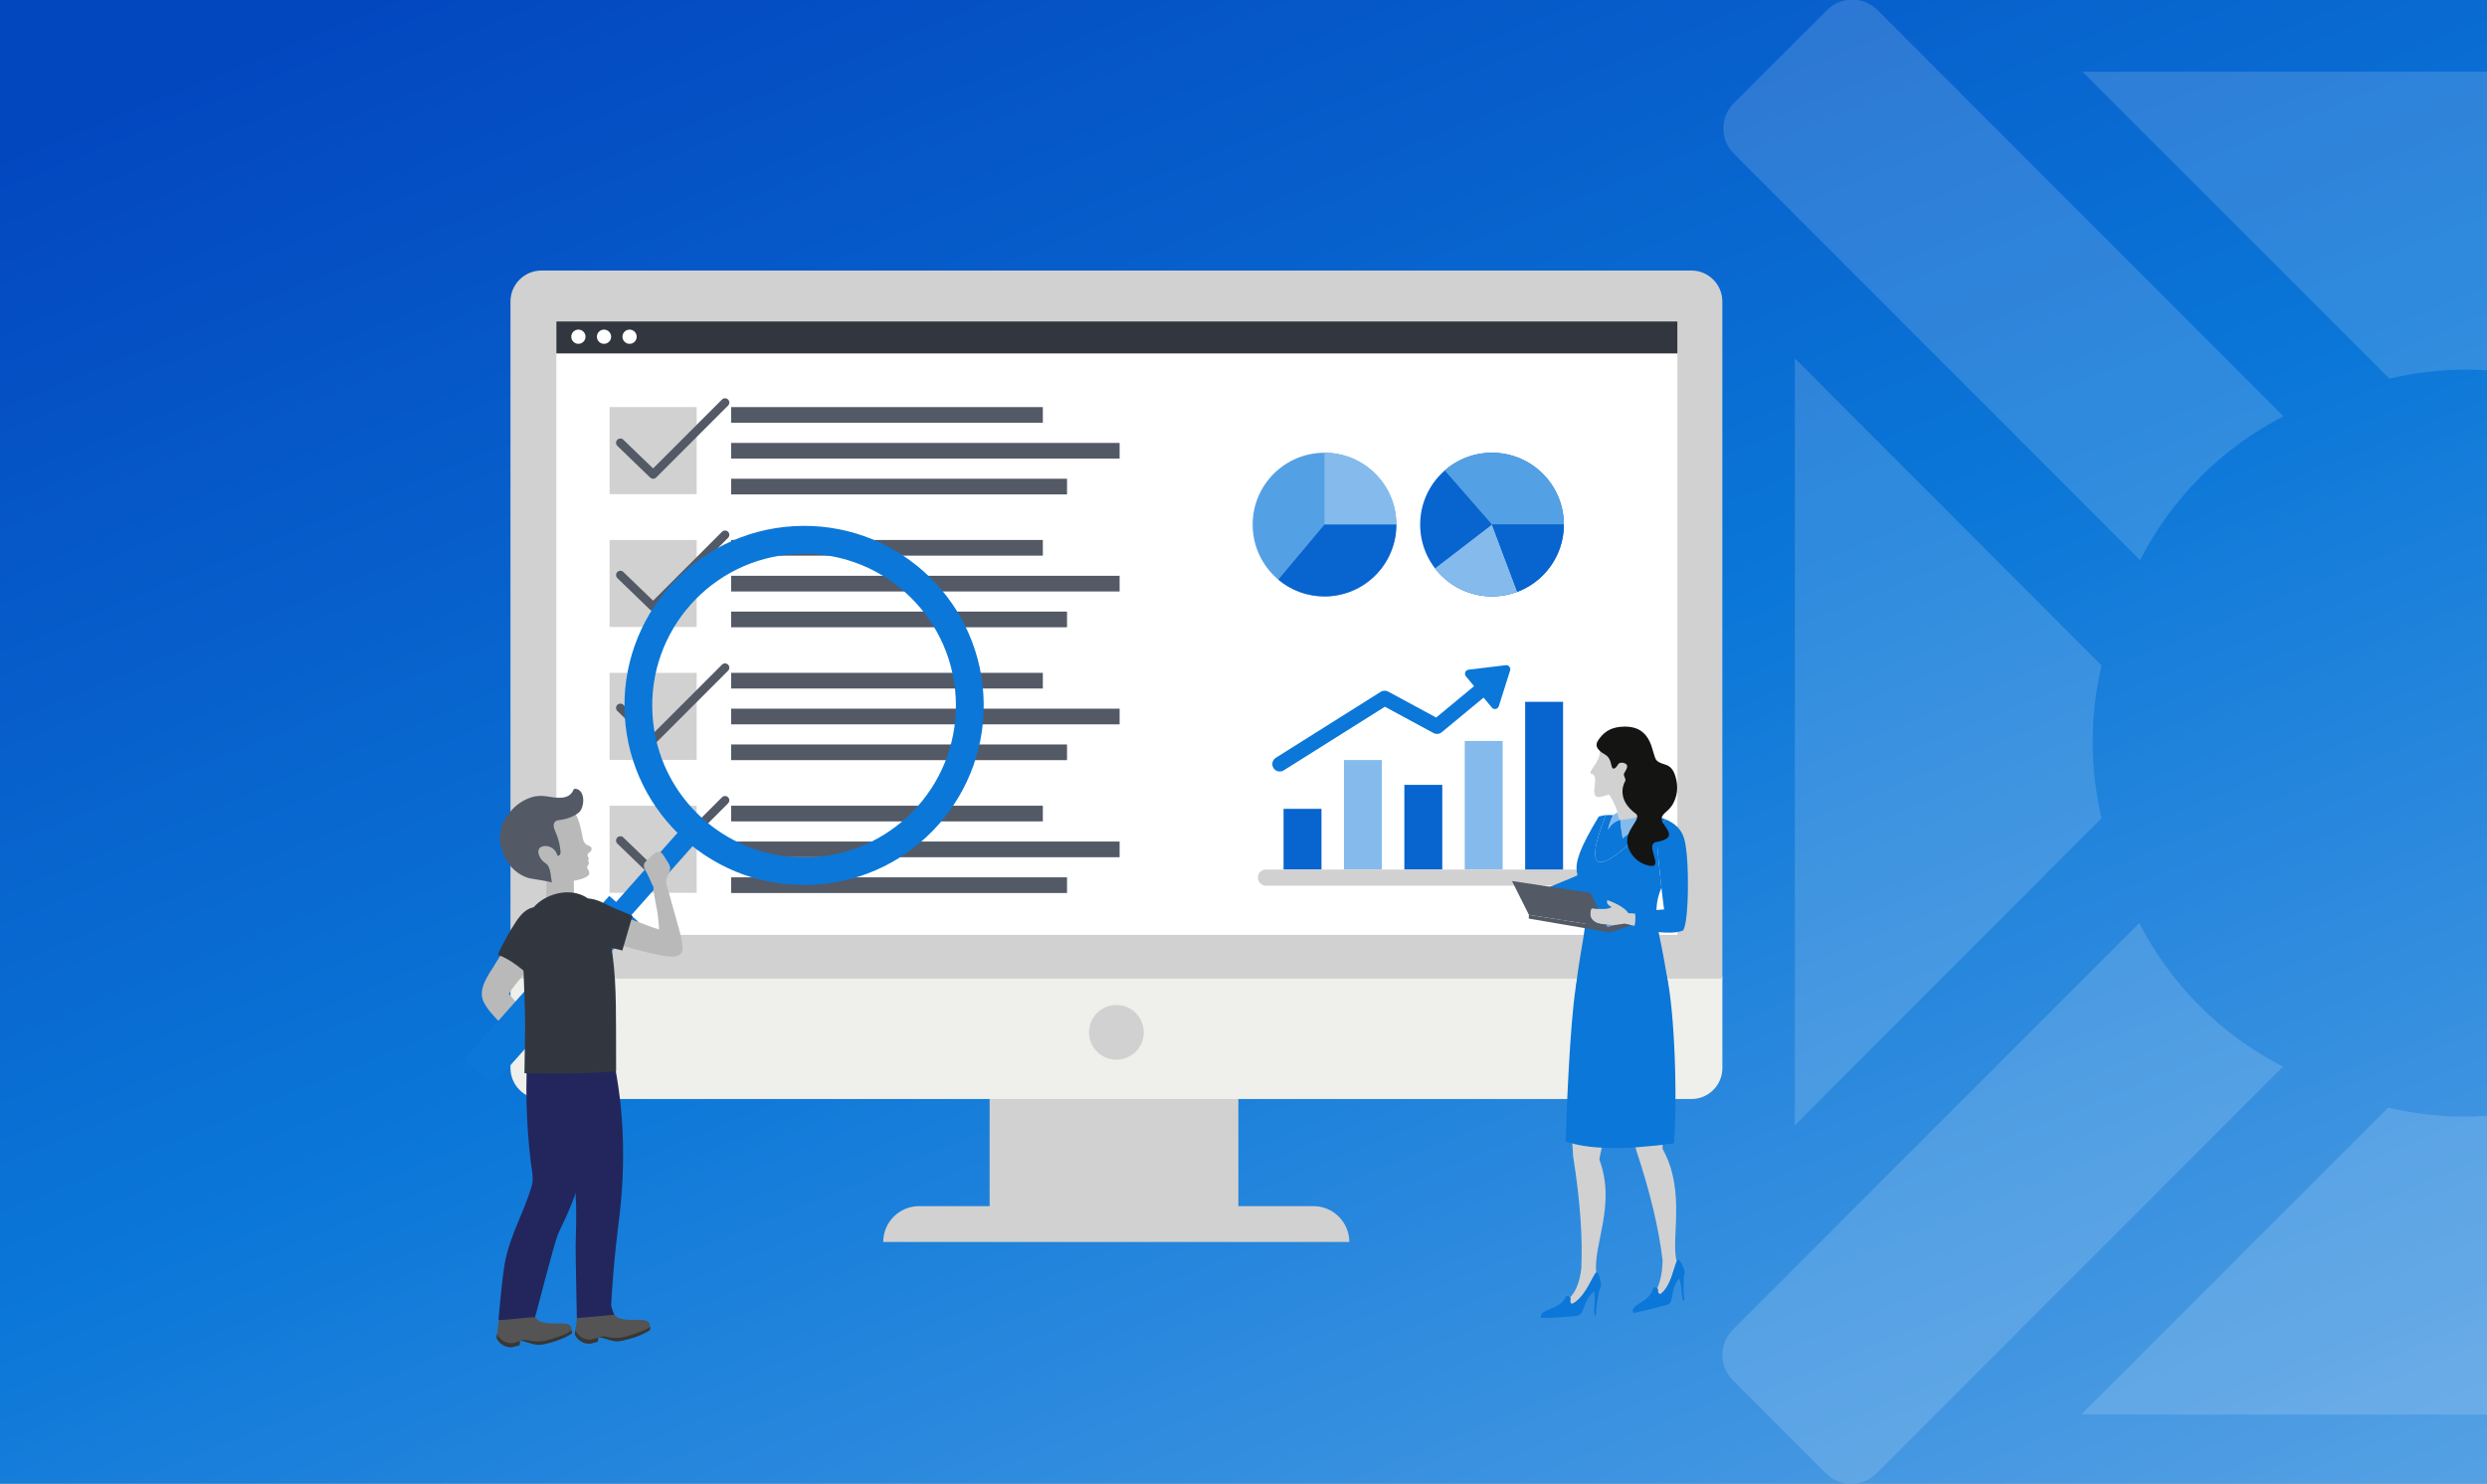 <?xml version="1.0" encoding="UTF-8"?>
<svg preserveAspectRatio="xMidYMid slice" xmlns="http://www.w3.org/2000/svg" width="600px" height="358px" viewBox="0 0 670 400" fill="none">
  <rect x="0" y="0" width="670" height="400" fill="#808080" stroke="none"/>
  <g clip-path="url(#clip0_2229_5265)">
    <rect width="670" height="400" fill="url(#paint0_linear_2229_5265)"></rect>
    <g opacity="0.15" clip-path="url(#clip1_2229_5265)">
      <path d="M767.523 19.424L684.831 102.137C678.227 100.562 671.354 99.716 664.269 99.716C657.184 99.716 650.311 100.562 643.706 102.137L560.976 19.424H767.523ZM467.072 27.955L492.223 2.805C495.948 -0.922 502.053 -0.922 505.778 2.805L615.176 112.282C598.569 120.793 585.014 134.396 576.528 151.035L467.072 41.501C463.347 37.773 463.347 31.663 467.072 27.936V27.955ZM566.179 220.568L483.526 303.338V96.662L566.179 179.432C564.605 186.042 563.76 192.92 563.76 200.01C563.76 207.099 564.605 213.978 566.179 220.587V220.568ZM491.935 397.137L466.803 371.987C463.079 368.26 463.079 362.15 466.803 358.423L576.317 248.83C584.822 265.45 598.415 279.014 615.042 287.507L505.509 397.137C501.785 400.865 495.679 400.865 491.954 397.137H491.935ZM560.688 381.267L643.38 298.554C649.985 300.13 656.858 300.975 663.943 300.975C671.027 300.975 677.901 300.11 684.505 298.554L767.216 381.267H560.688ZM861.216 372.064L836.084 397.214C832.36 400.941 826.254 400.941 822.529 397.214L712.978 287.583C729.604 279.091 743.198 265.527 751.703 248.907L861.216 358.499C864.941 362.227 864.941 368.337 861.216 372.064ZM762.32 179.413L844.974 96.642V303.338L762.32 220.568C763.895 213.958 764.739 207.08 764.739 199.99C764.739 192.901 763.895 186.022 762.32 179.413ZM861.216 41.712L751.78 151.227C743.294 134.589 729.739 120.986 713.131 112.474L822.529 3.016C826.254 -0.711 832.36 -0.711 836.084 3.016L861.216 28.166C864.941 31.894 864.941 38.004 861.216 41.731V41.712Z" fill="white"></path>
    </g>
    <g clip-path="url(#clip2_2229_5265)">
      <path d="M333.615 295.562H266.605V325.765H333.615V295.562Z" fill="#D1D1D1"></path>
      <path d="M455.651 296.244L145.871 296.244C141.265 296.244 137.523 292.501 137.523 287.895V263.261L464.01 263.261V287.895C464.01 292.501 460.267 296.244 455.661 296.244H455.651Z" fill="#EFEFEB"></path>
      <path d="M464.01 263.793L137.523 263.793V81.359C137.523 76.753 141.265 73.01 145.871 73.01L455.651 73.01C460.257 73.01 464 76.753 464 81.359V263.793H464.01Z" fill="#D1D1D1"></path>
      <path d="M149.885 252.012L451.889 252.012V86.727L149.885 86.727V252.012Z" fill="white"></path>
      <path d="M293.387 278.272C293.387 282.346 296.688 285.648 300.762 285.648C304.836 285.648 308.137 282.346 308.137 278.272C308.137 274.199 304.836 270.897 300.762 270.897C296.688 270.897 293.387 274.199 293.387 278.272Z" fill="#D1D1D1"></path>
      <path d="M237.947 334.766H363.497C363.497 329.427 359.172 325.103 353.834 325.103H247.61C242.272 325.103 237.947 329.427 237.947 334.766Z" fill="#D1D1D1"></path>
      <path d="M149.885 95.346L451.889 95.346V86.727L149.885 86.727V95.346Z" fill="#32373F"></path>
      <path d="M170.043 92.711C171.074 92.471 171.715 91.441 171.475 90.41C171.234 89.379 170.204 88.738 169.173 88.978C168.142 89.219 167.501 90.249 167.742 91.28C167.982 92.311 169.012 92.952 170.043 92.711Z" fill="white"></path>
      <path d="M163.158 92.711C164.189 92.471 164.83 91.44 164.59 90.409C164.35 89.378 163.319 88.737 162.288 88.978C161.258 89.218 160.617 90.249 160.857 91.279C161.097 92.31 162.128 92.951 163.158 92.711Z" fill="white"></path>
      <path d="M155.825 92.758C156.883 92.758 157.741 91.9 157.741 90.841C157.741 89.783 156.883 88.925 155.825 88.925C154.766 88.925 153.908 89.783 153.908 90.841C153.908 91.9 154.766 92.758 155.825 92.758Z" fill="white"></path>
      <path d="M280.944 109.806H196.977V114.03H280.944V109.806Z" fill="#535965"></path>
      <path d="M187.685 109.806H164.225V133.266H187.685V109.806Z" fill="#D1D1D1"></path>
      <path d="M301.625 119.459H196.977V123.683H301.625V119.459Z" fill="#535965"></path>
      <path d="M287.456 129.112H196.977V133.337H287.456V129.112Z" fill="#535965"></path>
      <path d="M280.944 145.608H196.977V149.833H280.944V145.608Z" fill="#535965"></path>
      <path d="M301.625 155.261H196.977V159.486H301.625V155.261Z" fill="#535965"></path>
      <path d="M287.456 164.905H196.977V169.129H287.456V164.905Z" fill="#535965"></path>
      <path d="M280.944 181.411H196.977V185.635H280.944V181.411Z" fill="#535965"></path>
      <path d="M301.625 191.064H196.977V195.288H301.625V191.064Z" fill="#535965"></path>
      <path d="M287.456 200.707H196.977V204.931H287.456V200.707Z" fill="#535965"></path>
      <path d="M280.944 217.213H196.977V221.438H280.944V217.213Z" fill="#535965"></path>
      <path d="M301.625 226.866H196.977V231.091H301.625V226.866Z" fill="#535965"></path>
      <path d="M287.456 236.51H196.977V240.734H287.456V236.51Z" fill="#535965"></path>
      <path d="M175.954 129.112C175.663 129.112 175.372 129.002 175.151 128.791L166.321 120.262C165.859 119.82 165.849 119.088 166.291 118.626C166.732 118.165 167.465 118.155 167.926 118.596L175.944 126.333L194.507 107.769C194.959 107.318 195.691 107.318 196.143 107.769C196.594 108.221 196.594 108.953 196.143 109.405L176.776 128.771C176.556 128.992 176.255 129.112 175.964 129.112H175.954Z" fill="#535965"></path>
      <path d="M187.685 145.608H164.225V169.069H187.685V145.608Z" fill="#D1D1D1"></path>
      <path d="M187.685 181.411H164.225V204.871H187.685V181.411Z" fill="#D1D1D1"></path>
      <path d="M187.685 217.213H164.225V240.674H187.685V217.213Z" fill="#D1D1D1"></path>
      <path d="M175.954 164.744C175.663 164.744 175.372 164.634 175.151 164.423L166.321 155.894C165.859 155.452 165.849 154.72 166.291 154.258C166.732 153.796 167.465 153.786 167.926 154.228L175.944 161.964L194.507 143.401C194.959 142.949 195.691 142.949 196.143 143.401C196.594 143.852 196.594 144.585 196.143 145.037L176.776 164.403C176.556 164.624 176.255 164.744 175.964 164.744H175.954Z" fill="#535965"></path>
      <path d="M175.954 200.546C175.663 200.546 175.372 200.436 175.151 200.225L166.321 191.696C165.859 191.255 165.849 190.522 166.291 190.061C166.732 189.599 167.465 189.589 167.926 190.03L175.944 197.767L194.507 179.203C194.959 178.752 195.691 178.752 196.143 179.203C196.594 179.655 196.594 180.387 196.143 180.839L176.776 200.205C176.556 200.426 176.255 200.546 175.964 200.546H175.954Z" fill="#535965"></path>
      <path d="M175.954 236.279C175.663 236.279 175.372 236.168 175.151 235.958L166.321 227.428C165.859 226.987 165.849 226.254 166.291 225.793C166.732 225.331 167.465 225.321 167.926 225.763L175.944 233.499L194.507 214.936C194.959 214.484 195.691 214.484 196.143 214.936C196.594 215.387 196.594 216.12 196.143 216.571L176.776 235.937C176.556 236.158 176.255 236.279 175.964 236.279H175.954Z" fill="#535965"></path>
      <path d="M356.01 218.056H345.795V234.412H356.01V218.056Z" fill="#0864CE"></path>
      <path d="M372.275 204.901H362.061V234.402H372.275V204.901Z" fill="#85BBEC"></path>
      <path d="M388.551 211.594H378.336V234.412H388.551V211.594Z" fill="#0864CE"></path>
      <path d="M404.817 199.764H394.602V234.402H404.817V199.764Z" fill="#85BBEC"></path>
      <path d="M428.016 236.57C428.016 237.784 427.033 238.757 425.859 238.757H341.028C339.844 238.757 338.871 237.774 338.871 236.57C338.871 235.366 339.854 234.412 341.028 234.412H425.859C427.043 234.412 428.016 235.396 428.016 236.57Z" fill="#D1D1D1"></path>
      <path d="M421.092 189.218H410.877V234.402H421.092V189.218Z" fill="#0864CE"></path>
      <path d="M400.612 182.705C401.184 182.705 401.756 182.956 402.158 183.428C402.86 184.281 402.74 185.545 401.897 186.247L388.411 197.406C387.778 197.927 386.895 198.018 386.183 197.626L373.088 190.542L345.835 207.691C344.892 208.283 343.668 207.992 343.076 207.059C342.483 206.125 342.764 204.891 343.708 204.299L371.954 186.528C372.566 186.147 373.339 186.117 373.971 186.458L386.905 193.452L399.348 183.157C399.719 182.846 400.171 182.695 400.622 182.695L400.612 182.705Z" fill="#0B77D8"></path>
      <path d="M401.897 190.753L394.923 182.354C394.371 181.682 394.773 180.658 395.635 180.558L405.64 179.354C406.432 179.254 407.065 180.016 406.824 180.779L403.783 190.392C403.522 191.225 402.439 191.435 401.887 190.763L401.897 190.753Z" fill="#0B77D8"></path>
      <path d="M356.823 160.821C367.513 160.821 376.179 152.155 376.179 141.464C376.179 130.774 367.513 122.108 356.823 122.108C346.133 122.108 337.467 130.774 337.467 141.464C337.467 152.155 346.133 160.821 356.823 160.821Z" fill="#54A0E4"></path>
      <path d="M356.824 122.108V141.464H376.18C376.18 130.778 367.511 122.108 356.824 122.108Z" fill="#85BBEC"></path>
      <path d="M344.391 156.295C347.752 159.115 352.087 160.811 356.823 160.811C367.51 160.811 376.179 152.141 376.179 141.454H356.823L344.391 156.285V156.295Z" fill="#0864CE"></path>
      <path d="M401.948 160.821C412.638 160.821 421.304 152.155 421.304 141.464C421.304 130.774 412.638 122.108 401.948 122.108C391.258 122.108 382.592 130.774 382.592 141.464C382.592 152.155 391.258 160.821 401.948 160.821Z" fill="#0864CE"></path>
      <path d="M401.948 122.108C397.081 122.108 392.626 123.904 389.225 126.874L401.948 141.464H421.304C421.304 130.778 412.635 122.108 401.948 122.108Z" fill="#54A0E4"></path>
      <path d="M401.948 141.464L386.605 153.265C390.148 157.86 395.697 160.811 401.948 160.811C404.346 160.811 406.644 160.369 408.761 159.576L401.948 141.454V141.464Z" fill="#85BBEC"></path>
      <path d="M408.771 159.586C416.096 156.827 421.304 149.753 421.304 141.464H401.947L408.761 159.586H408.771Z" fill="#0864CE"></path>
      <path d="M133.227 260.16C131.451 262.94 128.792 266.633 130.187 269.814C131.12 271.941 132.836 273.627 134.371 275.322C136.529 277.7 138.997 279.788 141.696 281.514C142.75 282.186 148.189 285.216 148.008 281.865C147.988 281.393 147.687 280.972 147.406 280.59C144.155 276.215 140.713 271.991 137.091 267.917C138.094 266.121 139.459 264.796 140.623 263.181C141.887 261.435 143.151 259.689 144.636 258.113C146.392 256.257 147.566 253.427 147.918 250.919C148.088 249.675 148.068 248.29 147.386 247.186C145.309 243.835 141.897 247.778 140.442 249.655C138.014 252.775 135.736 256.026 133.679 259.398C133.528 259.639 133.378 259.89 133.207 260.14L133.227 260.16Z" fill="#B9B9BA"></path>
      <path d="M142.008 262.448C142.068 262.498 145.781 257.602 146.112 257.15C147.276 255.545 148.35 253.748 148.661 251.742C148.841 250.588 148.901 249.404 148.661 248.25C148.319 246.684 147.296 245.169 145.771 244.667C144.386 244.216 142.831 244.667 141.647 245.51C140.463 246.353 139.59 247.567 138.797 248.781C137.864 250.196 137.001 251.661 136.208 253.156C135.475 254.531 134.643 255.956 134.131 257.411C137.101 258.414 139.6 260.451 142.018 262.448H142.008Z" fill="#32373F"></path>
      <path d="M168.319 193.071C169.905 219.752 192.813 240.092 219.494 238.506C246.176 236.921 266.515 214.013 264.93 187.331C263.344 160.65 240.436 140.31 213.755 141.896C187.073 143.481 166.734 166.39 168.319 193.071ZM214.196 149.391C236.743 148.047 256.12 165.246 257.454 187.803C258.799 210.35 241.6 229.726 219.043 231.061C196.486 232.406 177.119 215.207 175.785 192.649C174.44 170.102 191.639 150.726 214.196 149.391Z" fill="#0B77D8"></path>
      <path d="M189.607 224.704L185.555 221.106L146.415 265.19L150.467 268.788L189.607 224.704Z" fill="#0B77D8"></path>
      <path d="M171.903 248.404L164.137 241.509L124.997 285.593L132.763 292.488L171.903 248.404Z" fill="#0B77D8"></path>
      <path d="M158.655 232.767C158.655 232.767 158.655 232.797 158.645 232.817C158.554 233.168 158.193 233.419 158.173 233.77C158.153 234.031 158.314 234.262 158.454 234.473C158.584 234.683 158.685 234.904 158.735 235.135C158.845 235.667 158.544 236.028 158.113 236.299C157.119 236.911 155.945 237.152 154.812 237.393C153.949 237.573 153.116 237.593 152.243 237.583C148.781 237.553 144.888 236.319 142.459 233.76C138.887 229.987 140.041 223.977 143.493 220.555C143.894 220.154 144.336 219.782 144.797 219.451C148.099 217.073 153.437 215.508 155.474 220.254C156.257 222.09 156.628 223.926 156.979 225.873C157.119 226.626 157.441 227.418 158.123 227.78C158.504 227.98 158.986 228.041 159.237 228.392C159.488 228.733 159.377 229.255 159.086 229.556C158.916 229.726 158.705 229.847 158.524 230.007C158.354 230.158 158.253 230.348 158.273 230.579C158.304 230.84 158.514 231.061 158.564 231.332C158.615 231.583 158.564 231.864 158.394 232.064C158.605 232.225 158.715 232.506 158.665 232.757L158.655 232.767Z" fill="#B9B9BA"></path>
      <path d="M154.632 241.757C154.632 241.848 154.632 241.948 154.582 242.028C154.522 242.129 154.412 242.179 154.311 242.219C152.054 243.142 149.575 243.273 147.137 243.313C147.137 240.453 147.227 237.603 147.388 234.753C147.388 234.663 147.398 234.573 147.458 234.503C147.528 234.422 147.638 234.412 147.749 234.412C148.993 234.352 150.237 234.312 151.482 234.272C152.535 234.242 153.569 234.131 154.622 234.131C154.522 235.456 154.572 236.71 154.592 238.045C154.622 239.279 154.632 240.523 154.632 241.767V241.757Z" fill="#B9B9BA"></path>
      <path d="M177.499 249.564C177.389 248.169 177.258 246.775 176.997 245.37C176.646 243.463 176.235 241.567 176.034 239.64C175.974 239.108 175.934 238.547 176.144 238.065C176.405 237.463 177.078 237.061 177.74 237.112C178.382 237.162 178.944 237.613 179.295 238.155C179.646 238.697 179.827 239.329 179.998 239.951C180.931 243.313 181.874 246.674 182.807 250.036C183.319 251.882 183.841 253.759 183.861 255.675C183.891 258.846 179.195 257.772 177.288 257.371C171.288 256.097 165.327 254.461 159.768 251.852C158.996 251.481 158.103 251.11 157.601 250.377C156.969 249.444 156.818 248.139 157.039 247.046C157.139 246.564 157.31 246.092 157.641 245.741C158.203 245.139 159.066 245.189 159.819 245.3C164.063 245.922 168.077 247.146 172.101 248.591C173.897 249.233 175.723 250.076 177.569 250.538C177.549 250.216 177.519 249.895 177.499 249.574V249.564Z" fill="#B9B9BA"></path>
      <path d="M138.196 218.016C139.801 216.411 141.918 215.126 144.226 214.685C146.815 214.183 149.233 215.387 151.772 214.996C152.816 214.835 153.859 214.253 154.311 213.29C154.421 213.059 154.511 212.788 154.742 212.688C154.853 212.638 154.973 212.638 155.093 212.648C157.793 213.009 157.542 217.775 155.886 219.1C154.521 220.194 152.535 220.846 150.819 221.067C150.427 221.117 150.016 221.147 149.705 221.378C149.273 221.679 149.113 222.261 149.173 222.783C149.223 223.304 149.454 223.796 149.665 224.278C150.357 225.883 150.829 227.589 150.989 229.335C151.019 229.646 151.04 229.967 150.909 230.258C150.789 230.539 150.468 230.77 150.167 230.7C149.876 229.064 148.15 227.83 146.504 228.091C144.096 228.472 145.069 231.141 146.374 232.255C146.705 232.536 147.086 232.767 147.397 233.078C148.38 234.071 148.401 236.62 148.681 237.944C148.621 237.653 142.902 236.881 142.259 236.67C137.915 235.205 135.547 231.532 134.774 227.147C134.202 223.866 135.737 220.485 138.196 218.036V218.016Z" fill="#535965"></path>
      <path d="M177.852 229.716C177.852 229.716 177.922 229.746 177.952 229.756C178.283 229.917 178.504 230.228 178.714 230.529C179.196 231.252 179.658 231.984 180.099 232.737C180.29 233.058 180.47 233.399 180.531 233.76C180.761 235.115 178.935 236.811 179.597 238.717C179.628 238.807 177.4 238.536 176.537 238.848C176.366 238.908 176.015 238.888 176.015 238.888C176.015 238.888 175.774 238.647 175.714 238.486C175.132 237.142 174.57 235.847 173.848 234.593C173.557 234.091 173.346 233.499 173.507 232.947C173.697 232.275 174.339 231.974 174.791 231.512C175.273 231.021 175.704 230.499 176.256 230.088C176.718 229.746 177.33 229.516 177.852 229.706V229.716Z" fill="#B9B9BA"></path>
      <path d="M170.385 246.895L167.666 256.217C167.666 256.217 162.137 254.983 159.498 253.959C157.652 253.237 155.585 252.324 154.24 250.819C153.046 249.494 152.725 247.748 153.237 246.052C153.768 244.306 155.193 242.861 156.969 242.39C159.799 241.637 162.659 243.524 165.117 244.668C165.499 244.848 170.405 246.815 170.385 246.885V246.895Z" fill="#32373F"></path>
      <path d="M143.745 353.67C143.745 353.67 143.795 354.995 145.059 355.928C145.942 356.58 148.2 356.691 148.2 356.691C149.755 356.891 153.528 356.179 153.809 357.704C153.809 357.704 154.08 358.377 154.02 358.627C153.819 359.48 152.826 359.902 151.822 360.253C151.822 360.253 150.257 360.965 148.682 361.246C146.655 361.608 144.868 361.969 143.414 361.738C143.414 361.738 141.136 361.026 140.433 361.276C140.152 361.377 139.751 361.798 139.661 362.571L138.085 363.022C135.466 363.344 133.74 360.975 133.811 360.383L134.543 354.624L143.745 353.67Z" fill="#545454"></path>
      <path d="M141.868 361.176C142.369 361.226 143.985 361.798 146.393 361.437C148.36 361.146 152.123 359.651 152.123 359.651C152.865 359.39 153.979 358.527 154.029 358.567C154.079 358.617 154.109 359.36 154.009 359.46C154.009 359.46 151.561 361.256 146.704 362.29C144.687 362.711 144.306 362.41 143.082 362.119C143.082 362.119 140.944 361.497 140.864 361.487C140.382 361.407 140.041 361.377 140.031 361.467C140.051 361.427 140.563 361.036 141.868 361.176Z" fill="#383736"></path>
      <path d="M138.205 361.999L140.122 361.477C140.031 362.25 140.062 361.889 139.971 362.591L138.055 363.103C135.426 363.424 133.7 361.056 133.78 360.464L133.931 359.36C133.85 359.952 135.576 362.32 138.205 361.999Z" fill="#383736"></path>
      <path d="M164.836 352.707C164.836 352.707 164.887 354.032 166.151 354.965C167.034 355.617 169.292 355.727 169.292 355.727C170.847 355.928 174.62 355.216 174.901 356.741C174.901 356.741 175.172 357.413 175.112 357.664C174.911 358.517 173.918 358.938 172.914 359.29C172.914 359.29 171.349 360.002 169.773 360.283C167.746 360.644 165.96 361.005 164.505 360.775C164.505 360.775 162.228 360.062 161.525 360.313C161.244 360.413 160.843 360.835 160.752 361.607L159.177 362.059C156.558 362.38 154.832 360.012 154.902 359.42L155.635 353.66L164.836 352.707Z" fill="#545454"></path>
      <path d="M162.959 360.223C163.461 360.273 165.077 360.845 167.485 360.484C169.452 360.193 173.214 358.698 173.214 358.698C173.957 358.437 175.071 357.574 175.121 357.614C175.171 357.664 175.201 358.407 175.101 358.507C175.101 358.507 172.653 360.303 167.796 361.337C165.779 361.758 165.398 361.457 164.173 361.166C164.173 361.166 162.036 360.544 161.956 360.534C161.474 360.454 161.133 360.424 161.123 360.514C161.143 360.474 161.655 360.082 162.959 360.223Z" fill="#383736"></path>
      <path d="M159.297 361.046L161.214 360.524C161.123 361.296 161.153 360.935 161.063 361.638L159.146 362.149C156.517 362.47 154.792 360.102 154.872 359.51L155.022 358.406C154.942 358.999 156.668 361.367 159.297 361.046Z" fill="#383736"></path>
      <path d="M150.456 332.347C151.821 329.538 153.125 326.698 154.269 323.788C154.289 323.738 154.31 323.688 154.33 323.638C158.353 313.252 160.862 302.375 163.16 291.508C163.812 288.397 164.424 285.989 163.411 282.908C162.648 280.57 161.283 278.523 159.186 277.189C155.925 275.122 151.881 274.238 148.068 274.991C141.315 276.326 142.017 284.082 141.867 289.25C141.716 294.608 141.857 299.977 142.238 305.315C142.429 307.924 142.67 310.523 142.971 313.111C143.212 315.159 143.844 317.497 143.272 319.523C141.295 326.568 137.251 333.21 135.987 340.535C135.054 345.924 134.341 355.798 134.291 355.798C137.151 355.767 141.255 355.075 144.115 355.045C144.255 355.045 149.343 334.665 150.456 332.347Z" fill="#22265C"></path>
      <path d="M166.371 331.856C166.461 331.153 166.542 330.451 166.642 329.738C168.739 313.613 168.288 296.685 164.153 280.901C163.371 277.931 162.297 279.406 160.3 280.069C158.193 280.761 155.905 280.871 153.748 281.644C151.089 282.597 147.797 283.049 147.215 286.189C146.694 288.969 148.269 291.748 148.941 294.357C149.744 297.468 149.393 300.85 150.346 303.84C151.37 307.091 153.166 310.081 153.918 313.413C155.584 320.788 155.263 328.334 155.082 335.799C155.042 337.395 155.403 355.266 155.403 355.266L165.508 354.373C165.508 354.373 164.625 352.557 164.655 351.714C164.705 350.219 164.826 348.733 164.926 347.238C165.277 342.101 165.759 336.963 166.391 331.836L166.371 331.856Z" fill="#22265C"></path>
      <path d="M165.991 288.798C161.726 289.099 157.461 289.29 153.187 289.37C152.274 289.39 141.286 289.4 141.286 289.27C141.286 286.179 141.467 279.768 141.467 276.657C141.467 271.369 141.156 266.081 141.005 260.793C140.875 256.026 140.303 250.638 142.621 246.263C144.898 241.978 150.789 239.7 155.404 240.844C159.92 241.968 162.589 246.343 163.703 250.588C165.94 259.097 165.94 268.961 165.96 277.7C165.96 280.289 165.97 286.22 165.98 288.808L165.991 288.798Z" fill="#32373F"></path>
      <path fill-rule="evenodd" clip-rule="evenodd" d="M423.813 311.847C423.472 307.051 423.261 301.974 423.201 296.615C426.171 297.478 429.924 297.93 434.47 297.95C433.376 302.546 431.73 307.583 430.867 312.54C435.443 324.952 429.151 335.197 430.034 343.315C428.79 345.302 426.713 349.797 423.592 351.443C422.559 351.182 423.331 350.229 422.99 349.687C424.606 348.021 425.609 345.402 426.011 341.82C426.382 333.331 425.659 323.337 423.823 311.847H423.813Z" fill="#D1D1D1"></path>
      <path fill-rule="evenodd" clip-rule="evenodd" d="M440.831 310.071C439.878 306.138 438.172 302.194 436.928 297.93C440.259 297.849 443.962 297.568 448.046 297.077C447.986 301.1 447.925 305.305 447.895 309.68C454.297 321.019 450.002 334.244 451.718 339.943C450.474 342.903 450.143 346.616 447.363 348.794C446.34 348.713 446.862 347.71 446.48 347.248C447.353 345.282 447.825 342.803 447.915 339.803C446.922 331.264 444.564 321.35 440.821 310.081L440.831 310.071Z" fill="#D1D1D1"></path>
      <path fill-rule="evenodd" clip-rule="evenodd" d="M432.572 213.079C435.452 216.24 436.255 220.906 436.255 220.906L442.687 221.488L446.369 215.036L442.506 206.768L433.586 207.821L432.582 213.079H432.572Z" fill="#D1D1D1"></path>
      <path fill-rule="evenodd" clip-rule="evenodd" d="M432.1 239.239C429.501 241.296 418.674 244.577 412.634 246.283C412.433 244.848 411.791 243.383 410.707 241.888C413.236 240.623 424.033 236.66 426.13 235.355" fill="#0B77D8"></path>
      <path d="M450.785 225.963H448.578C448.106 225.963 447.725 226.345 447.725 226.816V228.633C447.725 229.104 448.106 229.485 448.578 229.485H450.785C451.256 229.485 451.638 229.104 451.638 228.633V226.816C451.638 226.345 451.256 225.963 450.785 225.963Z" fill="white"></path>
      <path fill-rule="evenodd" clip-rule="evenodd" d="M445.497 219.953C445.246 219.361 444.574 218.999 444.343 218.809C441.865 220.143 439.246 220.976 436.486 220.996C436.587 222.572 436.817 224.227 437.129 225.993C441.684 222.451 444.474 220.434 445.487 219.953H445.497Z" fill="#85BBEC"></path>
      <path fill-rule="evenodd" clip-rule="evenodd" d="M434.538 219.752C433.866 221.167 433.414 222.481 433.184 223.716C433.896 222.421 434.709 221.618 436.495 221.006C435.923 220.404 435.973 219.622 435.742 219C435.1 219.401 434.709 219.652 434.548 219.762L434.538 219.752Z" fill="#85BBEC"></path>
      <path fill-rule="evenodd" clip-rule="evenodd" d="M432.593 219.762C425.729 237.232 431.519 235.877 446.4 220.144C447.273 220.354 448.076 220.605 448.798 220.906C446.862 222.692 446.139 225.683 446.631 229.867C446.922 233.118 447.243 236.269 447.594 239.329C446.741 241.236 446.32 243.192 446.24 245.3C446.179 247.146 446.39 249.103 446.832 251.25C447.534 254.632 450.725 270.295 449.119 268.328C438.694 271.881 431.88 270.195 424.455 266.723C426 253.799 427.526 250.778 427.034 244.457C426.542 234.182 420.281 237.403 430.696 220.134C431.409 219.913 432.031 219.802 432.593 219.742V219.762Z" fill="#0B77D8"></path>
      <path fill-rule="evenodd" clip-rule="evenodd" d="M436.496 220.996C436.596 222.572 436.827 224.228 437.138 225.994C441.694 222.451 444.483 220.435 445.497 219.953C445.808 220.013 446.109 220.073 446.4 220.144C431.519 235.877 425.719 237.232 432.593 219.762C433.305 219.692 433.927 219.722 434.539 219.752C433.867 221.167 433.416 222.482 433.185 223.716C433.897 222.421 434.71 221.619 436.496 221.007V220.996Z" fill="#0B77D8"></path>
      <path fill-rule="evenodd" clip-rule="evenodd" d="M440.39 245.48C443.219 245.48 445.859 245.39 448.307 245.159C447.665 240.312 447.113 235.215 446.621 229.877C446.139 225.692 446.852 222.702 448.789 220.916C451.357 222 453.003 223.696 453.695 226.003C455.221 230.91 455.03 249.183 453.374 250.838C451.287 251.762 446.872 251.571 440.129 250.276C440.601 248.902 440.681 247.306 440.38 245.48H440.39Z" fill="#0B77D8"></path>
      <path fill-rule="evenodd" clip-rule="evenodd" d="M438.683 246.162C439.064 246.213 439.676 246.243 440.509 246.283C440.639 247.487 440.589 248.591 440.348 249.574C439.636 249.454 438.713 249.243 437.609 249.002C435.632 249.514 433.254 249.484 430.485 248.922C428.558 248.179 427.966 246.825 428.729 244.838C431.739 245.199 433.555 245.079 434.147 244.497C433.084 243.965 432.722 243.343 433.023 242.64C435.994 243.734 437.88 244.898 438.683 246.162Z" fill="#D1D1D1"></path>
      <path fill-rule="evenodd" clip-rule="evenodd" d="M428.448 240.694L407.326 237.503L411.892 246.614L433.054 249.935L432.723 249.253C432.011 249.183 431.268 249.062 430.495 248.912C428.569 248.169 427.977 246.815 428.739 244.828C429.422 244.908 430.044 244.968 430.596 244.999L428.459 240.684L428.448 240.694Z" fill="#535965"></path>
      <path fill-rule="evenodd" clip-rule="evenodd" d="M435.392 249.333L433.044 249.946L432.713 249.263C433.666 249.364 434.549 249.384 435.392 249.343V249.333Z" fill="#859AC6"></path>
      <path fill-rule="evenodd" clip-rule="evenodd" d="M433.044 249.945L435.392 249.333C436.175 249.283 436.917 249.183 437.61 248.992C438.352 249.163 439.004 249.303 439.576 249.424L433.726 251.34L427.957 250.367L411.852 247.627L411.892 246.624L427.365 249.042L433.054 249.945H433.044Z" fill="#535965"></path>
      <path fill-rule="evenodd" clip-rule="evenodd" d="M448.918 262.689C450.694 269.532 452.069 291.207 450.995 308.195C437.479 310.021 427.746 309.84 421.785 307.643C422.277 292.12 423.421 269.201 425.127 263.11C431.88 265.85 439.787 265.529 448.918 262.689Z" fill="#0B77D8"></path>
      <path fill-rule="evenodd" clip-rule="evenodd" d="M421.966 349.305C424.164 349.426 422.157 351.071 423.582 351.443C426.713 349.797 428.439 345.292 429.683 343.315C430.335 342.261 430.807 343.596 431.138 345.081C431.65 347.459 430.997 346.626 430.706 348.513C430.636 348.984 429.914 352.456 430.014 353.861C430.054 354.413 429.753 354.634 429.693 354.724C429.121 353.771 429.954 349.877 429.432 348.071C426.362 350.7 427.044 353.61 425.218 354.604C420.863 355.075 418.495 355.185 415.193 355.246C414.471 352.536 420.22 353.46 421.946 349.295L421.966 349.305Z" fill="#0B77D8"></path>
      <path fill-rule="evenodd" clip-rule="evenodd" d="M445.427 347.028C447.545 346.767 445.929 348.683 447.364 348.794C450.043 346.686 450.876 342.091 451.699 339.983C452.13 338.88 452.833 340.064 453.415 341.428C454.338 343.596 453.565 342.924 453.635 344.78C453.656 345.252 453.375 348.493 453.726 349.827C453.866 350.339 453.615 350.61 453.575 350.71C452.863 349.897 453.174 346.225 452.351 344.579C449.903 347.62 451.077 350.279 449.521 351.543C445.437 352.727 443.22 353.239 440.059 353.881C438.865 351.403 444.534 351.292 445.427 347.038V347.028Z" fill="#0B77D8"></path>
      <path d="M430.987 202.433C431.168 205.744 427.164 208.283 428.89 208.694C431.238 209.246 427.525 215.638 431.288 214.805C435.031 213.972 438.192 212.166 438.593 208.203C438.995 204.239 439.336 201.921 439.336 201.921L430.977 202.433H430.987Z" fill="#D1D1D1"></path>
      <path d="M430.986 202.433C432.371 203.737 433.515 203.266 434.147 206.447C434.478 208.112 435.622 206.657 435.873 206.146C436.164 205.584 437.027 205.433 437.89 205.875C438.934 206.406 437.99 207.651 437.539 208.484C437.198 209.106 438.191 210.009 437.82 210.611C437.087 211.775 435.803 215.819 440.649 219.331C442.285 220.515 438.793 222.963 438.402 226.064C438.02 229.164 440.74 232.917 444.653 233.429C448.256 233.87 442.917 227.559 446.269 226.977C453.022 225.803 447.543 222.732 447.643 220.715C447.714 219.24 449.51 218.829 450.664 216.772C451.768 214.805 452.269 212.297 451.366 209.316C450.152 205.333 447.934 206.577 446.339 205.042C444.874 203.637 445.566 195.76 437.559 195.901C433.344 195.981 431.759 197.887 430.605 199.493C429.521 201.008 430.505 201.981 430.986 202.423V202.433Z" fill="#141413"></path>
    </g>
  </g>
  <defs>
    <linearGradient id="paint0_linear_2229_5265" x1="557.093" y1="442.37" x2="335.333" y2="-96.619" gradientUnits="userSpaceOnUse">
      <stop stop-color="#54A0E4"></stop>
      <stop offset="0.5" stop-color="#0B77D8"></stop>
      <stop offset="1" stop-color="#0347BF"></stop>
    </linearGradient>
    <clipPath id="clip0_2229_5265">
      <rect width="670" height="400" fill="white"></rect>
    </clipPath>
    <clipPath id="clip1_2229_5265">
      <rect width="400" height="400" fill="white" transform="translate(464)"></rect>
    </clipPath>
    <clipPath id="clip2_2229_5265">
      <rect width="339" height="290.143" fill="white" transform="translate(125 73)"></rect>
    </clipPath>
  </defs>
</svg>
